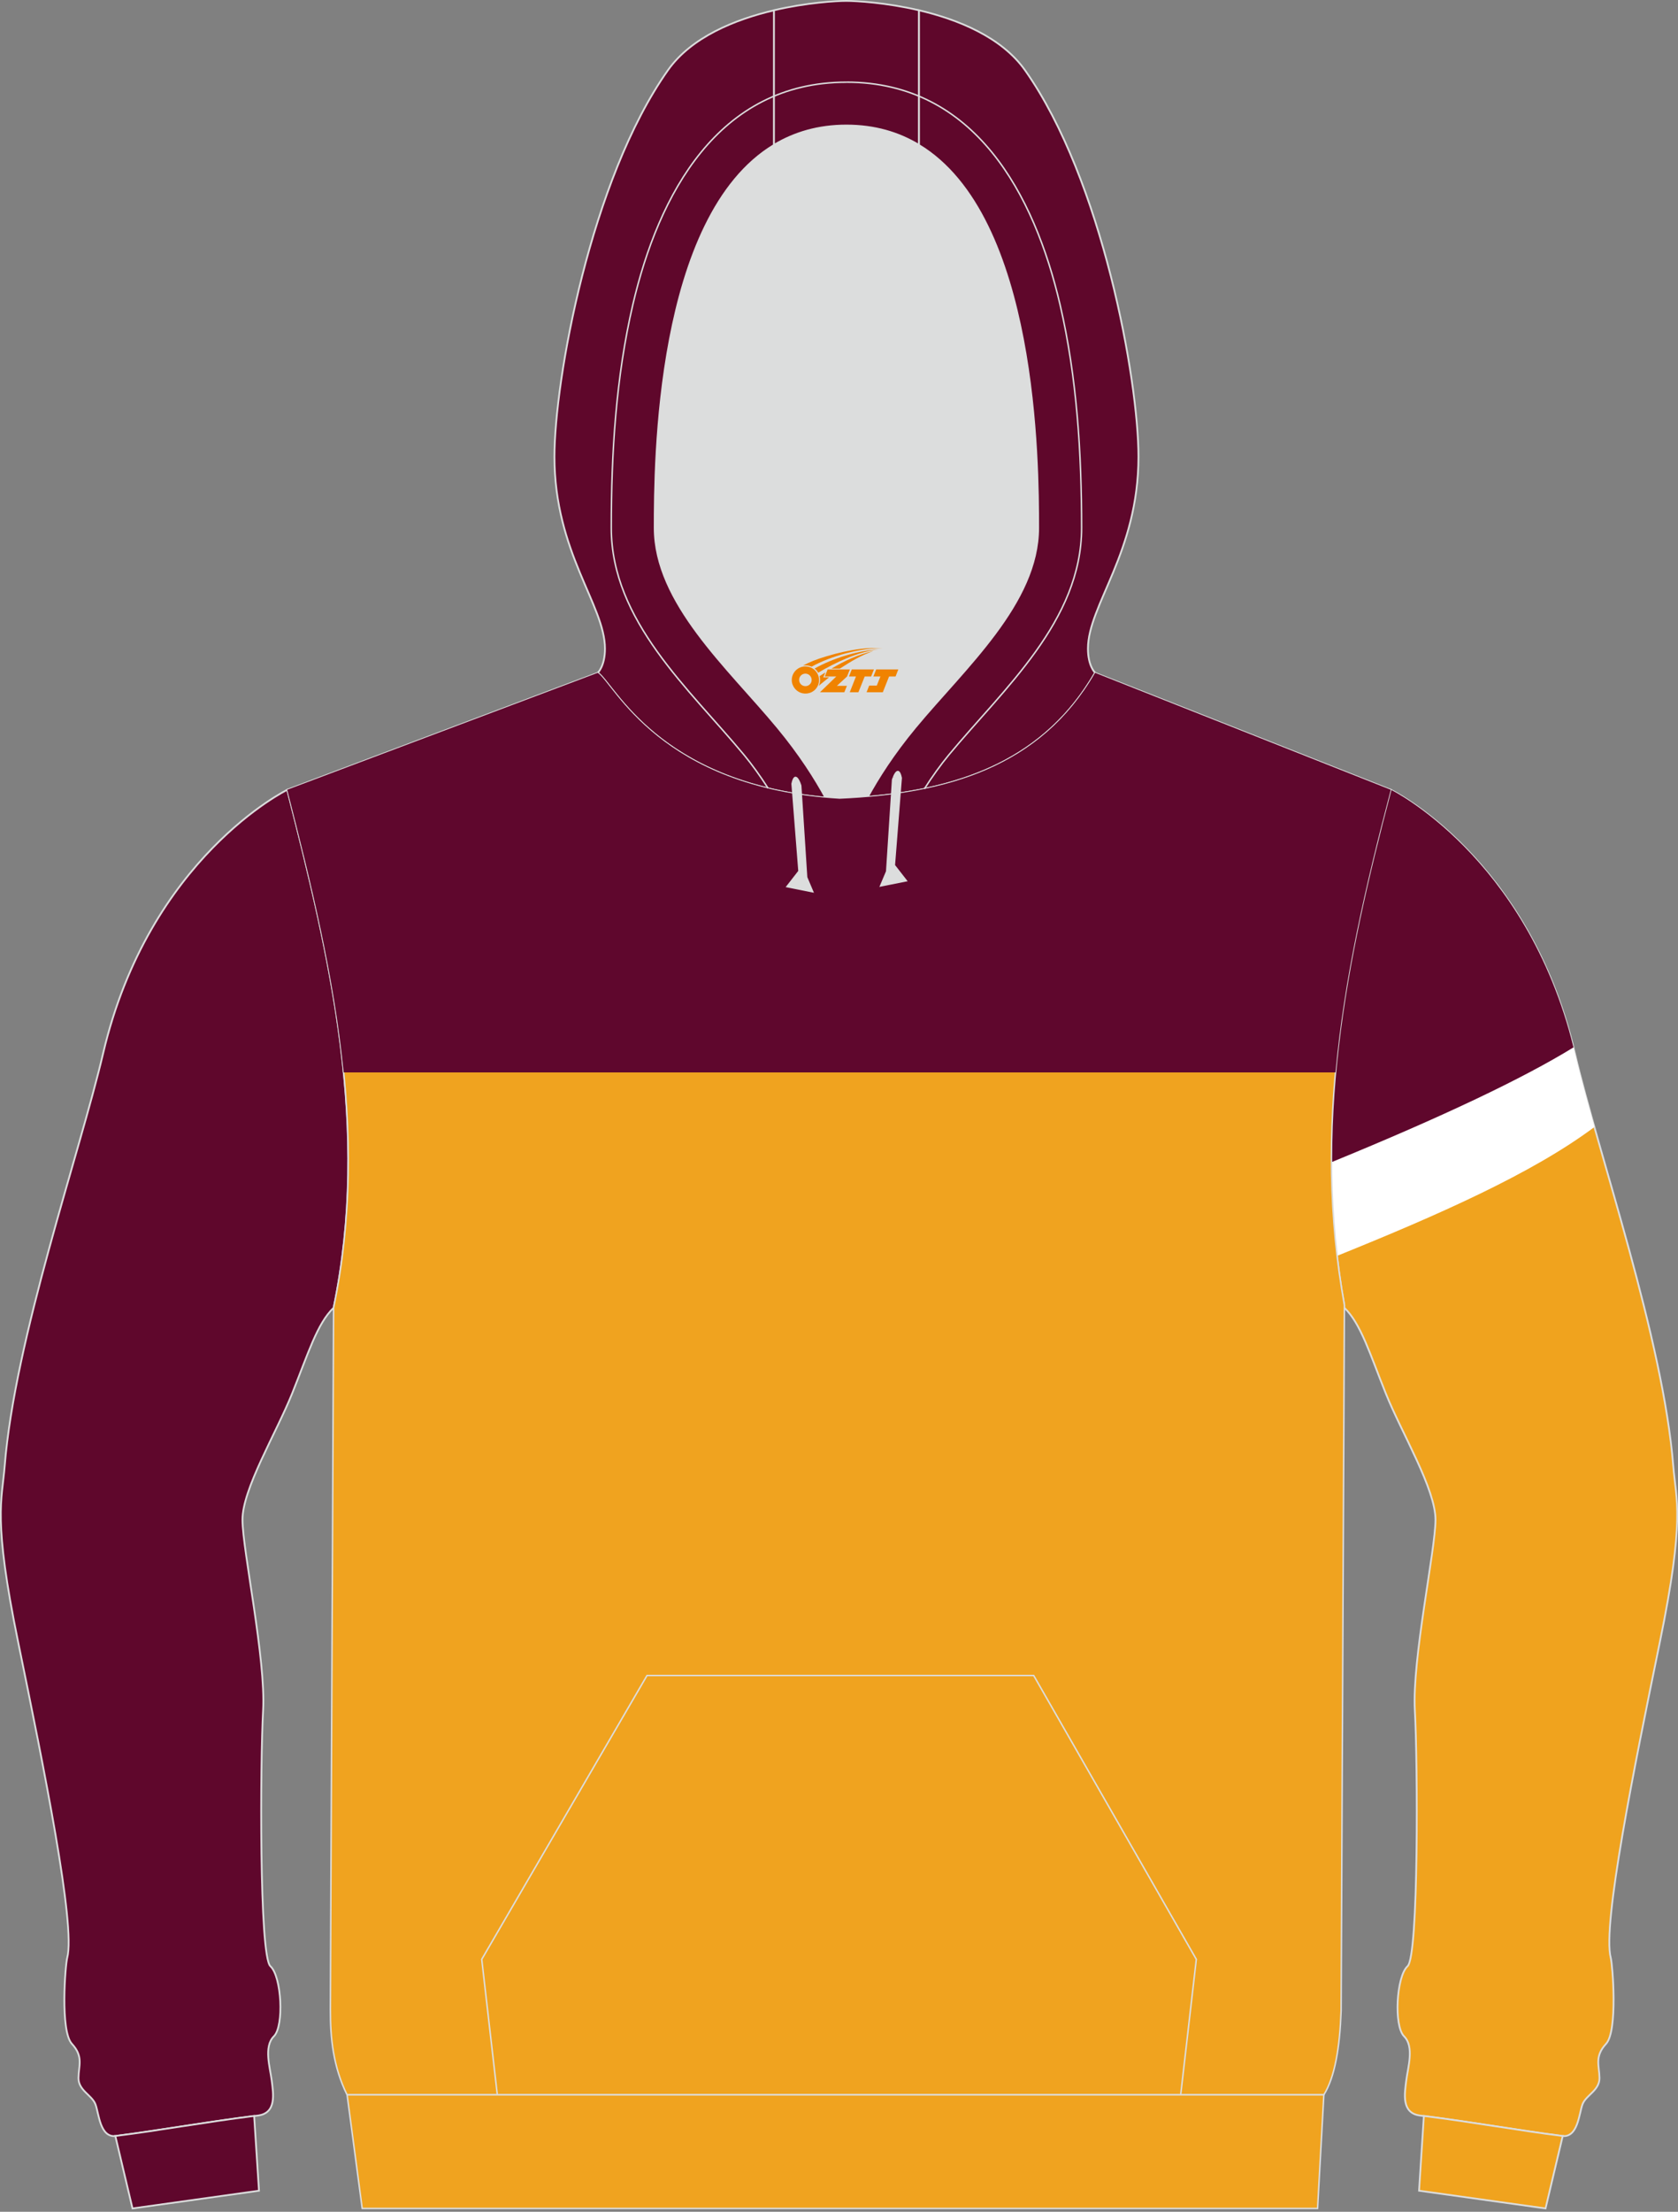 <?xml version="1.0" encoding="utf-8"?>
<!-- Generator: Adobe Illustrator 22.0.0, SVG Export Plug-In . SVG Version: 6.00 Build 0)  -->
<svg xmlns="http://www.w3.org/2000/svg" xmlns:xlink="http://www.w3.org/1999/xlink" version="1.1" id="图层_1" x="0px" y="0px" width="378px" height="498px" viewBox="0 0 378 498" enable-background="new 0 0 378 498" xml:space="preserve">
<rect x="0" y="0" width="378" height="498" fill="#808080" stroke="none"/>
<g>
	<path fill="#DCDDDD" d="M201.38,178.78L201.38,178.78l-0.45,0.06L201.38,178.78L201.38,178.78z M195.48,179.43   c-2.09,0.18-4.2,0.32-6.34,0.41c-1.09-0.07-2.14-0.15-3.19-0.24c-2.27-4.19-5.74-9.7-10.8-15.81   c-11.12-13.42-27.68-28.01-27.68-44.92c0-14.42,0.19-70.13,26.88-86.22c4.61-2.78,10-4.38,16.32-4.38s11.71,1.61,16.32,4.38   c26.69,16.09,26.88,71.8,26.88,86.22c0,16.91-16.56,31.49-27.68,44.92C201.2,169.81,197.76,175.26,195.48,179.43L195.48,179.43z    M185.94,179.6c-0.35-0.03-0.69-0.06-1.03-0.1C185.24,179.53,185.59,179.56,185.94,179.6L185.94,179.6z M184.33,179.44   c-1.48-0.16-2.91-0.35-4.31-0.56v0.01C181.42,179.09,182.86,179.28,184.33,179.44z"/>
	<path fill="#F0A31E" stroke="#DCDDDD" stroke-width="0.4" stroke-miterlimit="22.926" d="M373.9,369.79   c-5.74,27.97-12.99,63.76-11.05,71.03c0.42,1.57,1.63,16.45-1.05,19.36c-2.68,2.9-1.51,4.93-1.49,7.71   c0.02,2.78-2.99,3.83-3.8,5.86s-0.99,7.64-4.63,7.19c-9.56-1.19-20.19-3.13-31.96-4.6c-4.28-0.53-3.51-4.91-3.14-7.87   s1.86-7.65-0.49-9.98c-2.34-2.33-1.74-13.49,0.79-15.78c2.53-2.29,2.29-46.06,1.64-57.61c-0.64-11.55,4.61-35.93,4.65-42.86   c0.04-6.93-7.6-19.55-11.19-28.48c-3.59-8.93-5.63-15.76-9.35-19.31v-0.58c-7.24-40.07,0.02-76.55,10.45-116.04   c0,0,31.12,15.23,41.47,59.3c5.38,22.9,19.91,64.29,22.19,93.03C377.57,337.83,379.64,341.82,373.9,369.79z"/>
	<path fill="#FFFFFF" d="M301.2,282.77c22.7-9.16,43.98-18.54,57.99-29.03c-1.74-6.17-3.28-11.81-4.42-16.63   c-0.26-1.12-0.54-2.22-0.83-3.3l-54,27.38C299.95,268.31,300.34,275.49,301.2,282.77z"/>
	<path fill="#5F072C" d="M299.94,261.68c25.18-10.31,43.2-18.89,54.52-25.85c-10.65-43.08-41.16-58.02-41.16-58.02   C305.72,206.51,299.82,233.63,299.94,261.68z"/>
	<path fill="#F0A31E" stroke="#DCDDDD" stroke-width="0.4" stroke-miterlimit="22.926" d="M348.16,497.25l-28.49-3.99l1.08-16.84   c11.44,1.46,21.8,3.33,31.14,4.5c0.05,0.01,0.09,0.01,0.14,0.01l0,0l0,0L348.16,497.25z"/>
	<path fill="#5F072C" stroke="#DCDDDD" stroke-width="0.4" stroke-miterlimit="22.926" d="M4.1,369.79   c5.74,27.97,12.99,63.76,11.04,71.03c-0.42,1.57-1.63,16.45,1.05,19.36c2.68,2.9,1.51,4.93,1.49,7.71s2.99,3.83,3.8,5.86   s0.99,7.64,4.63,7.19c9.56-1.19,20.19-3.13,31.96-4.6c4.28-0.53,3.51-4.91,3.14-7.87s-1.86-7.65,0.49-9.98   c2.34-2.33,1.74-13.49-0.79-15.78c-2.53-2.29-2.29-46.06-1.64-57.61c0.64-11.55-4.61-35.93-4.65-42.86s7.6-19.55,11.19-28.48   c3.59-8.93,5.63-15.76,9.35-19.31c8.37-40.32-0.7-78.63-10.45-116.62c0,0-31.11,15.23-41.47,59.3   c-5.38,22.9-19.91,64.29-22.19,93.03C0.44,337.83-1.64,341.82,4.1,369.79z"/>
	<path fill="#5F072C" stroke="#DCDDDD" stroke-width="0.4" stroke-miterlimit="22.926" d="M29.85,497.25l28.49-3.99l-1.09-16.84   c-11.44,1.46-21.8,3.33-31.13,4.5c-0.05,0.01-0.09,0.01-0.14,0.01l0,0l0,0L29.85,497.25z"/>
	<path fill="#5F072B" stroke="#DCDDDD" stroke-width="0.4" stroke-miterlimit="22.926" d="M206.99,2.31   c8.74,2.05,18.61,6,23.92,13.51c17.44,24.69,25.55,69.83,25.55,87c0,21.56-11.38,33.43-11.38,43.24c0,3.85,1.55,5.36,1.62,5.42   c-11.26,19.49-29.87,26.1-51.21,27.95c2.27-4.17,5.71-9.62,10.7-15.64c11.12-13.42,27.68-28.01,27.68-44.92   c0-14.42-0.19-70.13-26.88-86.22L206.99,2.31L206.99,2.31z M174.36,32.65c-26.69,16.09-26.88,71.8-26.88,86.22   c0,16.91,16.56,31.49,27.68,44.92c5.06,6.1,8.52,11.61,10.8,15.81c-37.92-3.45-47.6-25.56-51.3-28.11c0,0,1.62-1.49,1.62-5.42   c0-9.81-11.38-21.68-11.38-43.24c0-17.17,8.11-62.31,25.55-87c5.3-7.51,15.18-11.46,23.92-13.51L174.36,32.65L174.36,32.65z"/>
	<path fill="#5F072B" stroke="#DCDDDD" stroke-width="0.4" stroke-miterlimit="22.926" d="M206.99,2.31v30.33   c-4.61-2.78-10-4.38-16.32-4.38c-6.32,0-11.71,1.61-16.32,4.38V2.31c7.44-1.74,14.06-2.11,16.32-2.11   C192.93,0.21,199.55,0.57,206.99,2.31z"/>
	<path fill="#F0A31F" stroke="#DCDDDD" stroke-width="0.335" stroke-miterlimit="22.926" d="M64.7,177.81l69.95-26.33   c3.81,2.62,13.91,25.89,54.49,28.36c23.96-1.09,45.19-6.96,57.55-28.36l66.61,26.33c-10.43,39.49-17.68,75.97-10.45,116.04   l-0.74,158.97c-0.3,8.19-1.4,14.86-3.89,18.85H78.18c-3.13-6.33-3.78-12.82-3.76-19.22c0.01-4.1,0.03-8.21,0.05-12.31l0.68-145.71   C83.52,254.11,74.46,215.81,64.7,177.81z"/>
	<path fill="#5F072D" d="M77.42,241.47h223.42c1.93-21.04,6.71-41.89,12.46-63.65l-66.61-26.33c-12.36,21.4-33.59,27.28-57.55,28.36   c-40.57-2.46-50.68-25.73-54.49-28.36L64.7,177.82C70.1,198.84,75.29,219.96,77.42,241.47z"/>
	<path fill="#DCDDDD" stroke="#DCDDDD" stroke-width="0.335" stroke-miterlimit="22.926" d="M203.01,175.16l-1.55,19.67l2.71,3.48   l-5.8,1.16l1.38-3.26l1.33-20.66C201.08,175.55,202.3,171.72,203.01,175.16z"/>
	<path fill="#DCDDDD" stroke="#DCDDDD" stroke-width="0.335" stroke-miterlimit="22.926" d="M178.44,176.48l1.55,19.67l-2.71,3.48   l5.8,1.16l-1.38-3.26l-1.33-20.66C180.38,176.86,179.16,173.04,178.44,176.48z"/>
	<polygon fill="#F0A31F" stroke="#DCDDDD" stroke-width="0.335" stroke-miterlimit="22.926" points="78.19,471.67 298.22,471.67    296.81,497.25 81.59,497.25  "/>
	<path fill="none" stroke="#DCDDDD" stroke-width="0.335" stroke-miterlimit="22.926" d="M173.03,177.49   c-1.76-2.75-3.61-5.32-5.4-7.48c-12.34-14.9-29.93-30.19-29.93-51.14c0-16.8,1.04-33.88,4.86-50.29   c5.77-24.74,19.2-50.07,48.11-50.07 M208.23,177.62c1.79-2.8,3.67-5.42,5.49-7.62c12.34-14.9,29.93-30.19,29.93-51.14   c0-16.8-1.04-33.88-4.86-50.29c-5.77-24.74-19.2-50.07-48.11-50.07"/>
	<polyline fill="none" stroke="#DCDDDD" stroke-width="0.335" stroke-miterlimit="22.926" points="112.03,471.67 108.52,441.16    145.75,377.26 232.86,377.26 269.49,441.16 265.97,471.67  "/>
	
</g>
<g id="图层_x0020_1">
	<path fill="#F08300" d="M178.54,154.13c0.416,1.136,1.472,1.984,2.752,2.032c0.144,0,0.304,0,0.448-0.016h0.016   c0.016,0,0.064,0,0.128-0.016c0.032,0,0.048-0.016,0.08-0.016c0.064-0.016,0.144-0.032,0.224-0.048c0.016,0,0.016,0,0.032,0   c0.192-0.048,0.4-0.112,0.576-0.208c0.192-0.096,0.4-0.224,0.608-0.384c0.672-0.56,1.104-1.408,1.104-2.352   c0-0.224-0.032-0.448-0.08-0.672l0,0C184.38,152.25,184.33,152.08,184.25,151.9C183.78,150.81,182.7,150.05,181.43,150.05C179.74,150.05,178.36,151.42,178.36,153.12C178.36,153.47,178.42,153.81,178.54,154.13L178.54,154.13L178.54,154.13z M182.84,153.15L182.84,153.15C182.81,153.93,182.15,154.53,181.37,154.49C180.58,154.46,179.99,153.81,180.02,153.02c0.032-0.784,0.688-1.376,1.472-1.344   C182.26,151.71,182.87,152.38,182.84,153.15L182.84,153.15z"/>
	<polygon fill="#F08300" points="196.87,150.73 ,196.23,152.32 ,194.79,152.32 ,193.37,155.87 ,191.42,155.87 ,192.82,152.32 ,191.24,152.32    ,191.88,150.73"/>
	<path fill="#F08300" d="M198.84,146c-1.008-0.096-3.024-0.144-5.056,0.112c-2.416,0.304-5.152,0.912-7.616,1.664   C184.12,148.38,182.25,149.1,180.9,149.87C181.1,149.84,181.29,149.82,181.48,149.82c0.48,0,0.944,0.112,1.36,0.288   C186.94,147.79,194.14,145.74,198.84,146L198.84,146L198.84,146z"/>
	<path fill="#F08300" d="M184.31,151.47c4-2.368,8.88-4.672,13.488-5.248c-4.608,0.288-10.224,2-14.288,4.304   C183.83,150.78,184.1,151.1,184.31,151.47C184.31,151.47,184.31,151.47,184.31,151.47z"/>
	<polygon fill="#F08300" points="202.36,150.73 ,201.74,152.32 ,200.28,152.32 ,198.87,155.87 ,198.41,155.87 ,196.9,155.87 ,195.21,155.87    ,195.8,154.37 ,197.51,154.37 ,198.33,152.32 ,196.74,152.32 ,197.38,150.73"/>
	<polygon fill="#F08300" points="191.45,150.73 ,190.81,152.32 ,188.52,154.43 ,190.78,154.43 ,190.2,155.87 ,184.71,155.87 ,188.38,152.32    ,185.8,152.32 ,186.44,150.73"/>
	<path fill="#F08300" d="M196.73,146.59c-3.376,0.752-6.464,2.192-9.424,3.952h1.888C191.62,148.97,193.96,147.54,196.73,146.59z    M185.93,151.41C185.3,151.79,185.24,151.84,184.63,152.25c0.064,0.256,0.112,0.544,0.112,0.816c0,0.496-0.112,0.976-0.32,1.392   c0.176-0.16,0.32-0.304,0.432-0.4c0.272-0.24,0.768-0.64,1.6-1.296l0.32-0.256H185.45l0,0L185.93,151.41L185.93,151.41L185.93,151.41z"/>
</g>
</svg>